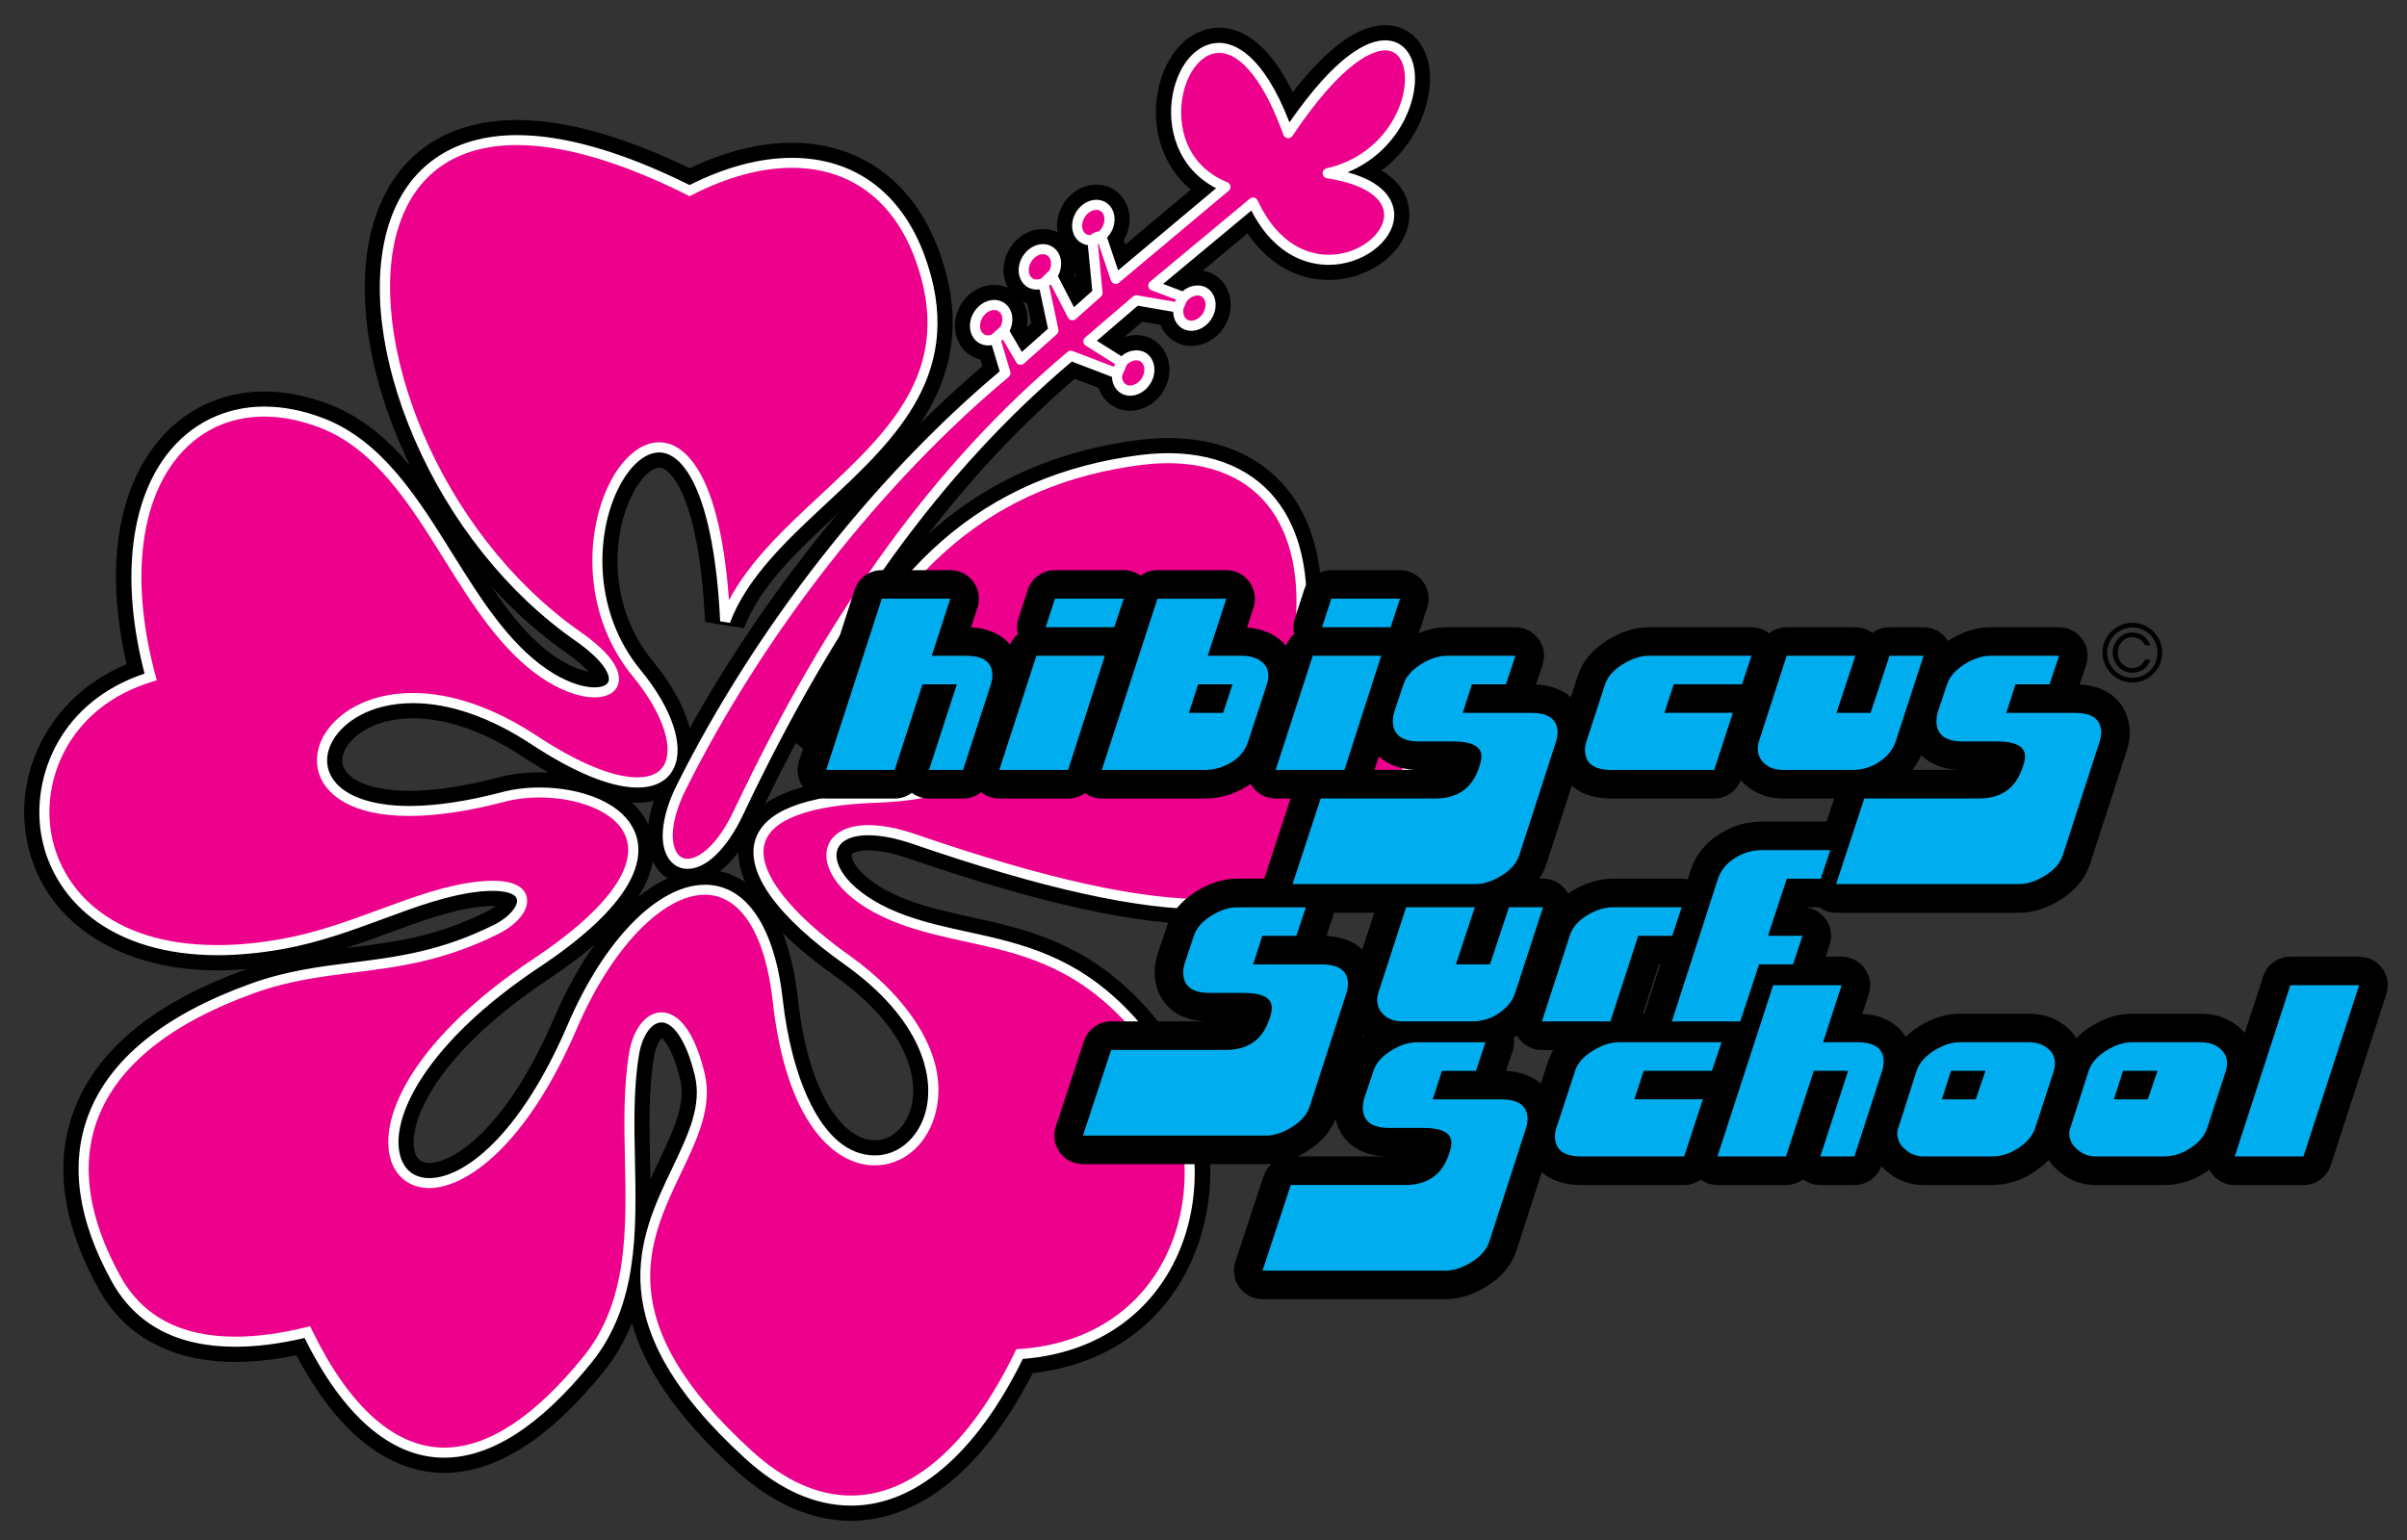 <?xml version="1.0" encoding="utf-8"?>
<!-- Generator: Adobe Illustrator 16.0.0, SVG Export Plug-In . SVG Version: 6.00 Build 0)  -->
<!DOCTYPE svg PUBLIC "-//W3C//DTD SVG 1.1//EN" "http://www.w3.org/Graphics/SVG/1.1/DTD/svg11.dtd">
<svg version="1.1" id="Layer_1" xmlns="http://www.w3.org/2000/svg" xmlns:xlink="http://www.w3.org/1999/xlink" x="0px" y="0px"
	 width="125px" height="80px" viewBox="0 0 125 80" enable-background="new 0 0 125 80" xml:space="preserve">
<rect x="0" y="0" width="125" height="80" fill="#333333" stroke="none"/>
<g>
	<g>
		<path d="M44.203,79c-2.065,0-4.086-0.887-6.009-2.633c-3.18-2.89-4.749-5.412-5.377-7.633c-0.356,0.888-0.84,1.742-1.491,2.548
			c-2.804,3.469-5.584,5.228-8.262,5.228c-2.06,0-5.021-1.084-7.669-6.107c-1.129,0.229-2.193,0.346-3.173,0.346
			c-3.273,0-5.73-1.312-7.104-3.795c-1.882-3.398-2.311-6.52-1.275-9.277c1.181-3.143,4.174-5.603,8.899-7.308
			c0.024-0.01,0.051-0.019,0.077-0.028c-0.521,0.045-1.03,0.066-1.524,0.066c-5.405,0-9.312-2.774-9.953-7.071
			c-0.282-1.887,0.139-3.833,1.185-5.477c0.951-1.496,2.34-2.642,4.052-3.355c-1.083-4.698-0.574-8.707,1.459-11.362
			c1.385-1.809,3.404-2.803,5.688-2.803c1.089,0,2.223,0.223,3.368,0.665c1.702,0.656,3.041,1.806,4.197,3.181
			c-0.175-0.362-0.343-0.729-0.503-1.099c-1.842-4.272-2.333-8.519-1.348-11.65c1.056-3.354,3.687-5.201,7.409-5.201
			c2.518,0,5.533,0.843,8.966,2.504c1.851-0.877,3.638-1.322,5.321-1.322c3.517,0,6.286,2.017,7.597,5.536
			c2.451,6.57-1.656,10.396-5.279,13.772c-2.051,1.912-3.991,3.719-4.812,5.908l-2.025-0.317c-0.315-6.583-1.823-8.026-2.378-8.026
			c-0.359,0-0.974,0.484-1.476,1.546c-1.03,2.178-1.117,5.761,1.122,8.486c1.835,2.233,2.518,4.442,1.824,5.909
			c-0.258,0.547-0.941,1.467-2.606,1.467c-0.001,0-0.001,0-0.001,0c-0.095,0-0.19-0.004-0.288-0.01
			c0.458,0.421,0.806,0.93,0.988,1.533c0.321,1.061,0.098,2.188-0.664,3.38c1.141-0.922,2.326-1.424,3.477-1.424
			c0.501,0,1.286,0.107,2.085,0.65c-0.353-0.799-0.47-1.61-0.231-2.401c0.57-1.896,2.865-2.887,7.018-3.027
			c4.173-0.141,5.956-1.612,5.944-2.332c-0.006-0.373-0.789-0.928-2.447-0.928c-0.295,0-0.609,0.018-0.933,0.052
			c-1.316,0.139-3.198,1.036-5.3,2.529l-1.579-1.241c3.781-9.463,9.661-14.575,17.974-15.624c3.111-0.393,5.729,0.395,7.417,2.226
			c1.4,1.52,2.111,3.703,2.078,6.354c1.932,0.165,4.199,0.683,5.42,2.44c0.988,1.423,1.07,3.388,0.25,5.837
			c-1.904,5.675-5.574,8.317-11.55,8.317c-3.815,0-8.771-1.095-15.601-3.443c-0.784-0.271-1.494-0.412-2.055-0.412
			c-0.595,0-0.864,0.162-0.875,0.229c-0.054,0.318,0.601,1.529,3.095,2.419c1.007,0.358,2.034,0.584,3.122,0.823
			c2.75,0.602,5.866,1.283,8.84,4.433c3.38,3.582,4.473,8.674,2.779,12.976c-1.404,3.569-4.459,5.833-8.437,6.278
			C51.094,76.283,47.763,79,44.203,79z M34.355,51.805c0.953,0,2.247,0.653,3,3.762c0.487,2.016-0.405,3.882-1.269,5.686
			c-1.699,3.556-3.456,7.231,3.516,13.565c1.524,1.386,3.073,2.089,4.601,2.089c2.841,0,5.612-2.494,7.805-7.021l0.266-0.55
			l0.609-0.039c3.43-0.219,6.066-2.046,7.233-5.009c1.374-3.497,0.43-7.825-2.354-10.773c-2.531-2.68-5.074-3.237-7.766-3.826
			c-1.103-0.243-2.245-0.492-3.375-0.896c-3.433-1.224-4.711-3.264-4.457-4.746c0.08-0.452,0.316-0.922,0.75-1.288
			c-1.574,0.306-2.306,0.808-2.444,1.27c-0.253,0.845,0.929,2.718,4.139,4.999c3.003,2.132,5.804,5.69,4.657,9.286
			c-0.584,1.832-2.088,3.015-3.831,3.015c-3.732,0.001-5.586-4.756-6.078-9.209c-0.34-3.082-1.341-4.851-2.744-4.851
			c-1.517,0-4.019,2.025-5.926,6.468c-2.321,5.409-5.536,8.771-8.388,8.771c-1.318,0-2.374-0.779-2.752-2.034
			c-0.717-2.367,0.878-6.752,7.732-11.312c4.735-3.153,4.655-4.881,4.518-5.334c-0.277-0.918-1.898-1.609-3.771-1.609
			c-0.564,0-1.115,0.065-1.593,0.191c-1.938,0.509-3.677,0.768-5.167,0.768c-3.421,0-4.713-1.354-5.179-2.16
			c-0.568-0.98-0.542-2.152,0.069-3.213c0.92-1.593,2.949-2.583,5.296-2.583c2.151,0,4.519,0.811,6.847,2.343
			c2.694,1.775,4.164,2.041,4.8,2.041H33.1c0.389,0,0.63-0.09,0.714-0.269c0.196-0.414,0.024-1.566-1.143-3.162
			c-0.34,0.536-0.982,0.843-1.798,0.843c-0.974,0-2.121-0.418-3.231-1.18c-2.229-1.53-3.766-3.994-5.252-6.377
			c-1.762-2.824-3.428-5.493-6.05-6.503c-0.904-0.348-1.784-0.524-2.615-0.524c-1.64,0-3.032,0.685-4.025,1.983
			c-1.736,2.268-2.052,6.088-0.867,10.48l0.264,0.978l-0.968,0.297C4.354,37.32,3.038,40.53,3.41,43.026
			c0.382,2.556,2.654,5.287,7.884,5.287c1.005,0,2.091-0.104,3.224-0.311c1.741-0.319,3.369-0.918,4.944-1.499
			c1.819-0.671,3.538-1.305,5.335-1.491c0.28-0.029,0.545-0.043,0.789-0.043c1.901,0,2.4,0.905,2.528,1.445
			c0.239,1.009-0.492,2.104-1.861,2.791c-2.968,1.49-5.422,1.797-7.797,2.096c-1.688,0.212-3.282,0.412-5.005,1.034
			c-4.12,1.488-6.694,3.533-7.649,6.076c-0.81,2.157-0.424,4.689,1.146,7.526c1.011,1.83,2.736,2.716,5.273,2.716
			c1.045,0,2.22-0.156,3.49-0.468l0.822-0.201l0.369,0.761c1.251,2.586,3.336,5.671,6.161,5.671c2.015,0,4.247-1.496,6.635-4.45
			c2.118-2.618,2.045-6.045,1.969-9.672c-0.041-1.913-0.082-3.892,0.23-5.738C32.175,52.91,33.163,51.805,34.355,51.805z
			 M34.367,53.925c-0.103,0.103-0.307,0.396-0.406,0.979c-0.279,1.654-0.242,3.449-0.202,5.349c0.008,0.327,0.014,0.659,0.02,0.989
			c0.14-0.306,0.282-0.603,0.42-0.892c0.77-1.61,1.435-3,1.123-4.291C34.976,54.637,34.554,54.071,34.367,53.925z M30.871,49.083
			c-0.694,0.593-1.505,1.2-2.433,1.816c-3.393,2.26-5.085,4.275-5.909,5.568c-1.263,1.984-1.07,3.102-0.98,3.398
			c0.114,0.379,0.346,0.548,0.75,0.548c1.122,0,3.917-1.57,6.465-7.504C29.388,51.456,30.101,50.168,30.871,49.083z M40.646,48.463
			c0.354,0.886,0.633,2.008,0.791,3.425c0.56,5.076,2.411,7.347,3.998,7.347c0.814,0,1.536-0.61,1.836-1.558
			c0.528-1.654-0.213-4.345-3.874-6.945C42.464,50.069,41.489,49.297,40.646,48.463z M25.586,47.062
			c-0.172,0-0.365,0.012-0.573,0.033c-1.536,0.158-3.134,0.748-4.827,1.372c-0.722,0.267-1.454,0.537-2.209,0.785
			c0.073-0.008,0.145-0.018,0.218-0.026c2.301-0.29,4.474-0.562,7.119-1.89c0.176-0.089,0.32-0.183,0.434-0.271
			C25.698,47.063,25.645,47.062,25.586,47.062z M47.096,42.376c0.24,0.064,0.488,0.143,0.743,0.229
			c6.603,2.273,11.343,3.331,14.919,3.331c5.015,0,7.966-2.126,9.567-6.891c0.598-1.787,0.604-3.126,0.012-3.978
			c-0.686-0.991-2.266-1.514-4.83-1.602l-1.096-0.038l0.088-1.094c0.211-2.54-0.301-4.557-1.479-5.836
			c-1.215-1.32-3.2-1.873-5.615-1.568c-6.666,0.843-11.47,4.452-14.925,11.283c1.104-0.557,2.268-0.991,3.349-1.103
			c0.396-0.042,0.783-0.064,1.151-0.064c3.1,0,4.515,1.5,4.539,2.985C53.551,39.848,51.538,41.862,47.096,42.376z M21.452,37.312
			c-1.916,0-3.074,0.828-3.483,1.537c-0.163,0.283-0.309,0.707-0.069,1.121c0.402,0.695,1.66,1.112,3.366,1.112
			c1.312,0,2.871-0.235,4.635-0.7c0.792-0.207,1.668-0.293,2.584-0.249c-0.431-0.245-0.876-0.52-1.336-0.822
			C25.162,38.003,23.192,37.312,21.452,37.312z M25.513,30.458c0.991,1.473,2.032,2.771,3.314,3.652
			c0.686,0.471,1.298,0.704,1.732,0.782c-0.211-0.24-0.563-0.567-1.125-0.96C28.029,32.95,26.712,31.779,25.513,30.458z
			 M26.846,8.327c-2.811,0-4.632,1.256-5.412,3.736c-1.651,5.245,1.817,14.814,8.923,19.958c-0.729-2.555-0.393-5.171,0.51-7.081
			c0.824-1.745,2.052-2.744,3.368-2.744c1.547,0,3.408,1.256,4.174,6.725c1.051-1.34,2.346-2.545,3.615-3.729
			c3.599-3.354,6.708-6.25,4.745-11.51c-1.019-2.73-2.968-4.174-5.636-4.174c-1.492,0-3.122,0.447-4.844,1.327l-0.471,0.241
			l-0.473-0.237C32.008,9.172,29.149,8.327,26.846,8.327z"/>
	</g>
	<g>
		<path d="M35.708,45.919L35.708,45.919c-0.694,0-1.306-0.345-1.68-0.949c-0.651-1.054-0.496-2.713,0.424-4.555
			c4.017-8.04,10.031-15.797,16.564-21.391l-0.101-0.342c-0.183-0.042-0.355-0.115-0.512-0.214c-0.443-0.277-0.735-0.75-0.801-1.296
			c-0.058-0.472,0.057-0.963,0.321-1.384c0.384-0.612,1.04-0.992,1.71-0.992c0.249,0,0.492,0.052,0.712,0.153
			c-0.112-0.204-0.186-0.433-0.216-0.675c-0.057-0.473,0.057-0.964,0.322-1.386c0.383-0.611,1.04-0.991,1.709-0.991
			c0.267,0,0.526,0.06,0.761,0.174c-0.086-0.483,0.008-1.019,0.303-1.488c0.385-0.611,1.041-0.991,1.711-0.991
			c0.326,0,0.643,0.09,0.914,0.261c0.836,0.525,1.061,1.688,0.514,2.62l0.078,0.23l3.401-2.852c-1.601-1.325-2.047-3.396-1.706-5.13
			c0.383-1.962,1.658-3.28,3.17-3.28c1.049,0,2.494,0.628,3.83,3.348c1.791-2.312,3.402-3.481,4.799-3.481
			c1.242,0,2.148,0.913,2.307,2.326c0.17,1.514-0.568,3.782-2.498,5.223c0.848,0.514,1.527,1.302,1.436,2.498
			c-0.133,1.728-2.047,3.188-4.18,3.188c-1.664,0-3.154-0.866-4.217-2.416l-2.323,1.93c0.227,0.037,0.445,0.117,0.639,0.24
			c0.854,0.537,1.069,1.739,0.481,2.68c-0.386,0.612-1.042,0.992-1.711,0.992c-0.326,0-0.643-0.09-0.914-0.261
			c-0.316-0.199-0.55-0.49-0.684-0.83l-0.953-0.164l-0.934,0.798c0.509-0.178,1.088-0.127,1.536,0.154
			c0.854,0.538,1.069,1.74,0.479,2.681c-0.385,0.612-1.041,0.991-1.71,0.991c-0.327,0-0.643-0.091-0.913-0.26
			c-0.346-0.217-0.593-0.543-0.721-0.925l-1.242-0.477c-6.49,5.59-11.75,12.914-16.519,22.986
			C38.316,44.733,37.008,45.919,35.708,45.919z M47.27,25.556c-4.299,4.659-8.127,10.154-10.947,15.794
			c-0.671,1.347-0.648,2.197-0.544,2.462c0.243-0.086,0.918-0.548,1.625-2.043C40.431,35.376,43.66,30.055,47.27,25.556z
			 M53.132,15.676c0.112,0.204,0.186,0.433,0.216,0.676c0.025,0.217,0.015,0.437-0.028,0.653l0.241-0.214l-0.221-1.036
			C53.269,15.734,53.198,15.708,53.132,15.676z M55.799,14.302l0.07,0.138l-0.028-0.298C55.829,14.195,55.815,14.249,55.799,14.302z
			 M65.071,9.479c0.076,0,0.154,0.008,0.23,0.025c0.316,0.072,0.584,0.286,0.719,0.58c0.711,1.526,1.768,2.367,2.98,2.367
			c1.16,0,2.055-0.75,2.094-1.256c0.029-0.395-0.754-0.92-2.307-1.161c-0.498-0.076-0.869-0.496-0.887-0.997
			s0.324-0.946,0.814-1.057c2.693-0.612,3.576-2.98,3.449-4.113c-0.012-0.109-0.066-0.466-0.229-0.466c-0.527,0-2,0.864-4.172,4.102
			c-0.221,0.328-0.607,0.505-0.996,0.455c-0.395-0.048-0.725-0.313-0.857-0.685c-1.059-2.951-2.135-3.738-2.604-3.738
			c-0.452,0-0.942,0.697-1.118,1.588c-0.239,1.226,0.1,2.91,1.845,3.62c0.34,0.138,0.58,0.444,0.639,0.807c0,0.003,0,0.005,0,0.008
			C64.8,9.504,64.937,9.479,65.071,9.479z"/>
	</g>
	<g>
		<path fill-rule="evenodd" clip-rule="evenodd" fill="#EC008C" d="M37.66,32.264c2.466-6.576,13.581-9.587,10.09-18.946
			c-1.863-4.996-6.602-6.142-11.938-3.414c-21.326-10.665-18.869,14.025-5.778,23.17c3.686,2.576,1.208,3.962-1.798,1.897
			c-4.594-3.152-6.195-10.94-11.52-12.992c-6.523-2.514-11.607,3.136-8.893,13.188c-8.808,2.692-7.476,16.478,6.883,13.866
			c3.825-0.696,7.003-2.648,10.201-2.979c3.015-0.311,2.565,1.371,0.877,2.218c-4.889,2.455-8.387,1.527-12.687,3.081
			c-8.041,2.905-10.91,8.146-7.063,15.095c1.89,3.417,5.781,3.771,9.927,2.757c3.474,7.18,8.526,8.875,14.551,1.422
			c3.575-4.423,1.549-10.75,2.417-15.895c0.386-2.285,2.401-3.085,3.409,1.082c1.235,5.103-8.602,9.638,2.561,19.78
			c4.856,4.412,10.238,2.622,14.051-5.251c9.255-0.595,11.467-11.306,5.574-17.546c-3.852-4.077-7.805-3.652-11.553-4.988
			c-5.375-1.915-4.889-6.076,0.527-4.213c14.83,5.103,22.721,5.006,25.817-4.217c1.934-5.763-2.014-6.831-5.771-6.958
			c0.512-6.239-3.008-9.193-8.27-8.529c-9.459,1.196-14.223,7.694-17.132,14.976c2.187-1.554,4.235-2.554,5.795-2.717
			c6.515-0.685,6.271,5.001-2.417,5.293c-8.69,0.293-7.148,4.438-1.517,8.437c11.154,7.921-1.884,17.724-3.606,2.125
			c-0.98-8.88-7.182-6.812-10.671,1.318c-6.499,15.144-16.204,6.252-1.868-3.293c10.125-6.741,2.542-9.747-1.69-8.634
			c-15.446,4.062-9.769-10.417,1.556-2.959c7.205,4.744,9.042,1.041,5.35-3.452C26.798,27.35,36.798,14.359,37.66,32.264
			L37.66,32.264z"/>
		<path fill="#FFFFFF" d="M44.204,78.214c-1.864,0-3.709-0.816-5.482-2.429c-7.691-6.987-5.541-11.484-3.814-15.097
			c0.833-1.744,1.555-3.251,1.176-4.815c-0.492-2.035-1.215-2.761-1.728-2.761c-0.523,0-1.003,0.683-1.168,1.661
			c-0.292,1.727-0.252,3.642-0.213,5.494c0.078,3.702,0.159,7.53-2.259,10.521c-2.648,3.275-5.223,4.936-7.652,4.936
			c-2.73,0-5.233-2.147-7.246-6.219c-1.294,0.304-2.503,0.456-3.596,0.456c-3.013,0-5.172-1.14-6.417-3.39
			c-1.764-3.188-2.177-6.089-1.226-8.62c1.095-2.919,3.932-5.222,8.43-6.848c1.86-0.671,3.602-0.89,5.285-1.101
			c2.265-0.284,4.607-0.578,7.374-1.966c0.833-0.419,1.251-1.001,1.176-1.32c-0.083-0.353-0.821-0.515-1.91-0.404
			c-1.635,0.169-3.277,0.775-5.018,1.417c-1.627,0.601-3.31,1.221-5.162,1.56c-1.21,0.22-2.374,0.331-3.458,0.331
			c-2.633,0-4.887-0.667-6.52-1.929c-1.45-1.12-2.393-2.707-2.658-4.474c-0.444-2.977,1.061-6.783,5.39-8.226
			c-1.215-4.689-0.798-8.825,1.154-11.374c1.232-1.61,3.031-2.497,5.064-2.497c0.992,0,2.03,0.207,3.085,0.612
			c3.031,1.168,4.892,4.149,6.689,7.033c1.416,2.268,2.88,4.614,4.885,5.99c0.881,0.604,1.788,0.952,2.49,0.952
			c0.395,0,0.667-0.118,0.729-0.315c0.107-0.342-0.278-1.097-1.719-2.104c-3.547-2.478-6.522-6.212-8.376-10.514
			c-1.77-4.103-2.25-8.15-1.321-11.104c0.944-2.999,3.309-4.651,6.66-4.651c2.48,0,5.496,0.873,8.965,2.593
			C37.678,8.675,39.467,8.2,41.133,8.2c3.216,0,5.653,1.785,6.863,5.026c2.266,6.079-1.468,9.559-5.079,12.924
			c-2.029,1.889-4.126,3.843-5.012,6.206l-0.506-0.08c-0.312-6.467-1.837-8.772-3.163-8.772c-0.778,0-1.595,0.745-2.187,1.995
			c-1.13,2.394-1.229,6.331,1.226,9.319c1.614,1.963,2.274,3.908,1.723,5.076c-0.219,0.465-0.727,1.018-1.897,1.018
			c-0.001,0-0.001,0-0.001,0c-1.371,0-3.279-0.781-5.52-2.257c-2.113-1.393-4.232-2.128-6.127-2.128
			c-2.248,0-3.625,0.998-4.163,1.931c-0.377,0.652-0.401,1.33-0.069,1.905c0.552,0.957,2.027,1.506,4.046,1.506
			c1.38,0,3.005-0.246,4.834-0.727c0.585-0.153,1.25-0.234,1.926-0.234c2.118,0,4.492,0.785,5.023,2.541
			c0.395,1.305-0.16,3.546-5.046,6.8c-5.824,3.875-7.817,7.82-7.205,9.846c0.216,0.712,0.749,1.105,1.501,1.105
			c1.735-0.001,4.659-2.091,7.186-7.979c1.892-4.41,4.69-7.26,7.128-7.26c2.148,0,3.622,2.192,4.043,6.015
			c0.411,3.712,1.908,8.045,4.778,8.045c1.163,0,2.177-0.825,2.585-2.104c0.611-1.918-0.163-4.979-4.168-7.823
			c-3.491-2.48-5.138-4.767-4.635-6.441c0.455-1.514,2.572-2.345,6.293-2.47c4.385-0.147,6.725-1.723,6.702-3.13
			c-0.014-0.846-1.02-1.697-3.231-1.697c-0.323,0-0.664,0.018-1.016,0.055c-1.468,0.154-3.429,1.077-5.672,2.67l-0.394-0.311
			c3.715-9.302,9.226-14.111,17.344-15.137c2.851-0.359,5.229,0.339,6.739,1.979c1.387,1.507,2.021,3.77,1.844,6.559
			c2.883,0.134,4.664,0.821,5.586,2.153c0.84,1.208,0.891,2.938,0.152,5.139c-1.781,5.31-5.217,7.783-10.806,7.783
			c-3.724,0-8.6-1.081-15.345-3.401c-0.877-0.301-1.655-0.455-2.311-0.455c-0.951,0-1.551,0.322-1.648,0.882
			c-0.158,0.916,1.051,2.381,3.604,3.291c1.054,0.376,2.104,0.606,3.218,0.849c2.768,0.608,5.63,1.233,8.438,4.206
			c3.124,3.311,4.176,8.192,2.62,12.15c-1.343,3.411-4.332,5.526-8.217,5.825C50.704,75.509,47.542,78.214,44.204,78.214z
			 M34.355,52.589c0.549,0,1.571,0.411,2.236,3.162c0.421,1.742-0.373,3.403-1.213,5.163c-1.738,3.636-3.708,7.759,3.695,14.483
			c1.674,1.522,3.4,2.293,5.13,2.293c3.158,0,6.18-2.65,8.51-7.464l0.066-0.139l0.153-0.009c3.747-0.241,6.632-2.246,7.913-5.505
			c1.484-3.773,0.476-8.436-2.513-11.599c-2.697-2.855-5.479-3.466-8.168-4.055c-1.082-0.236-2.197-0.48-3.283-0.867
			c-2.986-1.063-4.138-2.754-3.944-3.873c0.142-0.824,0.951-1.316,2.163-1.316c0.714,0,1.548,0.162,2.481,0.484
			c6.688,2.301,11.509,3.373,15.174,3.373c5.405,0,8.585-2.291,10.31-7.428c0.684-2.035,0.654-3.608-0.084-4.675
			c-0.84-1.208-2.621-1.842-5.449-1.937l-0.273-0.01l0.023-0.274c0.227-2.763-0.357-4.988-1.688-6.433
			c-1.391-1.512-3.613-2.15-6.289-1.814c-7.67,0.97-12.959,5.425-16.59,14.001c2.018-1.339,3.8-2.118,5.192-2.263
			c0.369-0.04,0.73-0.061,1.07-0.061c1.851,0,3.728,0.686,3.755,2.214c0.027,1.698-2.438,3.501-7.208,3.661
			c-3.423,0.115-5.432,0.841-5.81,2.098c-0.421,1.4,1.237,3.592,4.436,5.864c2.777,1.971,5.381,5.215,4.362,8.408
			c-0.478,1.501-1.688,2.469-3.083,2.469c-2.106,0-4.604-2.235-5.297-8.511c-0.39-3.526-1.674-5.549-3.524-5.549
			c-2.193,0-4.865,2.79-6.647,6.942c-2.627,6.122-5.772,8.295-7.667,8.296c-0.974,0-1.722-0.552-2.002-1.477
			c-0.688-2.277,1.338-6.388,7.416-10.433c3.604-2.4,5.321-4.606,4.835-6.214c-0.45-1.49-2.66-2.168-4.522-2.168
			c-0.631,0-1.251,0.075-1.792,0.217c-1.872,0.492-3.543,0.744-4.968,0.744c-3.027,0-4.118-1.108-4.499-1.768
			c-0.424-0.732-0.398-1.619,0.069-2.43c0.611-1.059,2.145-2.19,4.616-2.19c1.997,0,4.215,0.766,6.415,2.214
			c2.723,1.793,4.348,2.169,5.232,2.169H33.1c0.72,0,1.199-0.241,1.424-0.716c0.457-0.969-0.191-2.742-1.653-4.521
			c-2.6-3.164-2.494-7.337-1.294-9.875c0.679-1.437,1.674-2.295,2.659-2.295c0.932,0,3.083,0.825,3.622,8.208
			c1.067-2.035,2.912-3.753,4.703-5.422c3.646-3.397,7.089-6.606,4.944-12.358c-1.126-3.021-3.389-4.685-6.371-4.685
			c-1.617,0-3.368,0.475-5.201,1.413l-0.118,0.061l-0.119-0.06c-3.445-1.723-6.422-2.596-8.849-2.596
			c-3.148,0-5.278,1.482-6.16,4.286c-1.753,5.571,1.936,15.75,9.498,21.033c1.462,1.021,2.143,1.977,1.918,2.69
			c-0.136,0.433-0.584,0.682-1.228,0.682c-0.805,0-1.82-0.381-2.787-1.043c-2.095-1.438-3.588-3.831-5.032-6.145
			c-1.753-2.809-3.566-5.715-6.434-6.82c-0.995-0.383-1.97-0.578-2.897-0.578c-1.894,0-3.5,0.792-4.649,2.292
			c-1.885,2.462-2.251,6.531-1,11.161l0.066,0.245l-0.242,0.075c-4.218,1.289-5.686,4.907-5.264,7.725
			c0.43,2.88,2.931,5.956,8.659,5.956c1.053,0,2.185-0.109,3.365-0.323c1.807-0.329,3.468-0.942,5.075-1.534
			c1.772-0.653,3.445-1.271,5.145-1.447c0.252-0.025,0.491-0.038,0.708-0.038c1.293,0,1.673,0.457,1.765,0.842
			c0.149,0.631-0.434,1.397-1.451,1.907c-2.846,1.431-5.233,1.729-7.542,2.02c-1.732,0.218-3.369,0.422-5.173,1.074
			c-4.348,1.57-7.078,3.771-8.118,6.538c-0.894,2.383-0.493,5.137,1.195,8.184c1.146,2.07,3.151,3.12,5.959,3.12
			c1.109,0,2.346-0.166,3.677-0.491l0.206-0.051l0.092,0.191c1.935,3.998,4.31,6.113,6.868,6.113c2.264,0,4.702-1.596,7.245-4.742
			c2.298-2.843,2.22-6.574,2.144-10.182c-0.04-1.876-0.081-3.816,0.219-5.591C32.883,53.431,33.56,52.589,34.355,52.589z"/>
	</g>
	<g>
		<path fill-rule="evenodd" clip-rule="evenodd" fill="#EC008C" d="M35.388,40.882c-2.077,4.156,0.851,5.795,2.963,1.334
			c4.291-9.064,9.544-17.248,17.259-23.736l2.425,0.928l0.243-0.57l-1.758-1.104l2.49-2.133l2.191,0.377l0.235-0.558l-1.548-0.585
			l5.182-4.31c3.236,6.96,11.631-0.326,3.875-1.524c6.721-1.524,5.129-12.777-2.051-2.082C63.168-3.47,57.846,7.354,63.64,9.711
			l-5.7,4.778l-0.744-2.21c-0.022-0.066-0.449,0.08-0.462,0.232l0.263,2.706l-1.303,1.16l-1.077-2.084l-0.426,0.431l0.521,2.443
			l-1.709,1.523l-0.883-1.513l-0.443,0.398l0.54,1.805C46.085,24.498,39.763,32.129,35.388,40.882L35.388,40.882z M61.363,15.584
			c0.284-0.451,0.815-0.632,1.18-0.401c0.367,0.229,0.434,0.785,0.15,1.238c-0.285,0.451-0.815,0.632-1.181,0.401
			C61.146,16.592,61.081,16.037,61.363,15.584L61.363,15.584z M50.809,16.345c0.285-0.453,0.814-0.632,1.182-0.402
			c0.365,0.229,0.432,0.786,0.149,1.238c-0.283,0.452-0.814,0.632-1.18,0.402C50.592,17.352,50.525,16.796,50.809,16.345
			L50.809,16.345z M56.112,11.141c0.283-0.452,0.814-0.633,1.182-0.402c0.365,0.23,0.434,0.786,0.147,1.237
			c-0.282,0.452-0.813,0.633-1.179,0.402C55.895,12.149,55.829,11.593,56.112,11.141L56.112,11.141z M53.338,13.445
			c0.283-0.453,0.814-0.632,1.182-0.402c0.364,0.231,0.432,0.787,0.148,1.238c-0.285,0.451-0.815,0.632-1.181,0.402
			C53.122,14.453,53.053,13.897,53.338,13.445L53.338,13.445z M58.184,18.955c0.283-0.451,0.814-0.632,1.182-0.402
			s0.432,0.787,0.148,1.239c-0.283,0.451-0.812,0.632-1.181,0.402C57.968,19.963,57.9,19.407,58.184,18.955L58.184,18.955z"/>
		<path fill="#FFFFFF" d="M35.708,45.136L35.708,45.136c-0.422,0-0.781-0.207-1.012-0.58c-0.498-0.804-0.326-2.221,0.458-3.79
			c4.052-8.107,10.156-15.925,16.762-21.475l-0.409-1.365c-0.246,0.046-0.49,0.002-0.688-0.122c-0.242-0.152-0.401-0.417-0.44-0.726
			c-0.035-0.294,0.039-0.604,0.208-0.873c0.243-0.386,0.643-0.624,1.046-0.624c0.179,0,0.349,0.048,0.496,0.14
			c0.242,0.151,0.403,0.417,0.439,0.726c0.03,0.249-0.018,0.511-0.137,0.749l0.637,1.087l1.356-1.208l-0.435-2.039
			c-0.229,0.032-0.455-0.013-0.639-0.129c-0.243-0.152-0.403-0.417-0.441-0.727c-0.034-0.294,0.039-0.604,0.208-0.873
			c0.243-0.385,0.643-0.625,1.046-0.625c0.179,0,0.351,0.049,0.496,0.141c0.242,0.152,0.401,0.417,0.438,0.727
			c0.032,0.265-0.024,0.543-0.16,0.792l0.835,1.616l0.953-0.847l-0.232-2.377c-0.132-0.018-0.257-0.062-0.369-0.132
			c-0.489-0.308-0.593-1.024-0.231-1.6c0.242-0.384,0.643-0.624,1.045-0.624c0.179,0,0.35,0.049,0.496,0.141
			c0.487,0.307,0.593,1.024,0.232,1.599c-0.051,0.081-0.109,0.155-0.173,0.223l0.574,1.704l5.088-4.266
			c-2.009-1.031-2.588-3.164-2.248-4.905c0.311-1.583,1.275-2.646,2.401-2.646c0.781,0,2.268,0.551,3.656,4.128
			c2.436-3.509,4.043-4.261,4.973-4.261c0.83,0,1.416,0.624,1.527,1.628c0.186,1.651-0.939,4.182-3.482,5.227
			c2.275,0.613,2.459,1.814,2.418,2.346c-0.102,1.313-1.689,2.464-3.398,2.464c-0.975,0-2.76-0.375-4.018-2.821l-4.581,3.811
			l1.007,0.382c0.37-0.323,0.903-0.403,1.272-0.169c0.49,0.307,0.593,1.024,0.232,1.599c-0.242,0.386-0.643,0.625-1.044,0.625
			c-0.178,0-0.351-0.048-0.496-0.14c-0.279-0.176-0.441-0.492-0.448-0.849l-1.839-0.316l-2.126,1.822l1.271,0.799
			c0.373-0.324,0.902-0.401,1.273-0.169c0.488,0.308,0.592,1.024,0.232,1.599c-0.242,0.385-0.644,0.625-1.046,0.625
			c-0.179,0-0.349-0.049-0.495-0.141c-0.277-0.173-0.438-0.483-0.449-0.836l-2.087-0.8c-6.74,5.703-12.169,13.19-17.073,23.55
			C37.754,44.087,36.677,45.136,35.708,45.136z M51.992,17.716l0.475,1.59c0.028,0.1-0.003,0.208-0.083,0.275
			C45.779,25.094,39.67,32.9,35.623,40.998c-0.828,1.656-0.792,2.782-0.482,3.284c0.136,0.219,0.326,0.33,0.567,0.33l0,0
			c0.562,0,1.53-0.657,2.406-2.508c4.966-10.49,10.473-18.061,17.328-23.825c0.072-0.061,0.173-0.078,0.262-0.044l2.139,0.819
			c0.019-0.048,0.04-0.095,0.064-0.141l-1.525-0.958c-0.07-0.044-0.115-0.12-0.121-0.203c-0.007-0.083,0.026-0.163,0.09-0.218
			l2.489-2.133c0.061-0.051,0.138-0.072,0.216-0.06l1.967,0.339c0.016-0.039,0.033-0.079,0.053-0.118l-1.278-0.483
			c-0.087-0.034-0.15-0.11-0.165-0.202c-0.016-0.092,0.021-0.185,0.091-0.244l5.181-4.31c0.064-0.052,0.146-0.072,0.227-0.055
			c0.08,0.018,0.146,0.072,0.18,0.146c1.143,2.455,2.803,2.82,3.691,2.82c1.559,0,2.803-1.045,2.875-1.98
			c0.074-0.951-1.035-1.697-2.969-1.996c-0.125-0.02-0.217-0.124-0.221-0.25c-0.006-0.125,0.082-0.237,0.203-0.264
			c2.934-0.666,4.24-3.311,4.055-4.965c-0.041-0.35-0.217-1.164-1.008-1.164c-0.553,0-2.129,0.433-4.822,4.448
			c-0.057,0.082-0.15,0.125-0.25,0.114c-0.098-0.012-0.182-0.078-0.215-0.171c-0.971-2.706-2.188-4.258-3.342-4.258
			c-0.854,0-1.631,0.914-1.887,2.222c-0.298,1.519,0.133,3.607,2.317,4.497c0.084,0.034,0.146,0.111,0.16,0.202
			s-0.02,0.183-0.09,0.241l-5.699,4.778c-0.065,0.055-0.157,0.075-0.24,0.051s-0.148-0.086-0.177-0.167l-0.646-1.921
			c-0.013,0.004-0.023,0.009-0.033,0.013l0.244,2.526c0.009,0.083-0.023,0.166-0.086,0.221l-1.303,1.161
			c-0.061,0.053-0.143,0.076-0.221,0.061c-0.081-0.015-0.148-0.065-0.186-0.137l-0.889-1.72c-0.029,0.023-0.06,0.045-0.09,0.065
			l0.484,2.271c0.02,0.092-0.014,0.187-0.083,0.25l-1.707,1.522c-0.06,0.052-0.137,0.076-0.216,0.063
			c-0.077-0.013-0.145-0.059-0.185-0.126l-0.691-1.181C52.056,17.667,52.023,17.692,51.992,17.716z M58.27,19.522
			c-0.006,0.197,0.069,0.365,0.203,0.449c0.235,0.148,0.621-0.005,0.82-0.32c0.203-0.325,0.174-0.726-0.068-0.877
			c-0.198-0.124-0.504-0.042-0.711,0.181l-0.238,0.556C58.274,19.515,58.271,19.519,58.27,19.522z M51.633,16.104
			c-0.221,0-0.458,0.149-0.603,0.379c-0.104,0.166-0.151,0.359-0.13,0.532c0.017,0.154,0.088,0.277,0.198,0.346
			c0.107,0.068,0.249,0.077,0.393,0.029c0.003-0.003,0.006-0.006,0.01-0.01l0.442-0.398c0.005-0.003,0.009-0.008,0.014-0.012
			c0.078-0.154,0.11-0.315,0.093-0.461c-0.019-0.154-0.089-0.277-0.199-0.346C51.787,16.124,51.715,16.104,51.633,16.104z
			 M61.462,16.032c-0.046,0.246,0.026,0.468,0.188,0.57c0.238,0.149,0.623-0.005,0.82-0.319c0.205-0.325,0.174-0.727-0.066-0.878
			c-0.229-0.144-0.596-0.006-0.799,0.288L61.462,16.032z M54.162,13.205c-0.221,0-0.458,0.149-0.603,0.379
			c-0.104,0.166-0.152,0.359-0.131,0.532c0.019,0.155,0.089,0.277,0.199,0.346c0.121,0.076,0.284,0.079,0.445,0.011l0.36-0.363
			c0.016-0.018,0.037-0.033,0.06-0.045c0.073-0.146,0.104-0.307,0.086-0.453c-0.019-0.155-0.09-0.278-0.198-0.346
			C54.317,13.225,54.243,13.205,54.162,13.205z M56.936,10.901c-0.223,0-0.457,0.149-0.603,0.379
			c-0.204,0.325-0.174,0.726,0.068,0.878c0.063,0.041,0.146,0.057,0.22,0.06c0.133-0.119,0.329-0.189,0.462-0.209
			c0.052-0.049,0.098-0.107,0.138-0.17c0.203-0.325,0.172-0.726-0.068-0.877C57.09,10.92,57.018,10.901,56.936,10.901z"/>
	</g>
	<g>
		<path d="M75.069,67.49h-9.504c-0.477,0-0.924-0.229-1.203-0.614c-0.277-0.386-0.355-0.882-0.207-1.335l1.465-4.446
			c0.08-0.248,0.223-0.462,0.406-0.632c-0.096,0.01-0.189,0.013-0.283,0.013h-9.504c-0.476,0-0.923-0.229-1.203-0.612
			c-0.279-0.388-0.355-0.884-0.207-1.335l1.465-4.45c0.199-0.607,0.769-1.019,1.409-1.019h4.932
			c-1.968-0.079-2.671-1.405-2.671-2.546c0-0.271,0.037-0.543,0.109-0.809c0.008-0.027,0.014-0.054,0.023-0.079l0.494-1.482
			c0.231-0.717,0.738-1.333,1.507-1.821c0.705-0.448,1.437-0.679,2.163-0.679h1.406c0.012-0.06,0.027-0.12,0.047-0.179l1.311-3.983
			h-0.777c-0.475,0-0.922-0.227-1.203-0.611c-0.035-0.049-0.064-0.1-0.094-0.151c-0.082,0.06-0.166,0.112-0.254,0.165
			c-0.668,0.396-1.387,0.598-2.138,0.598h-5.341c-0.317,0-0.623-0.103-0.873-0.284c-0.25,0.181-0.553,0.284-0.875,0.284h-3.574
			c-0.347,0-0.679-0.121-0.941-0.336c-0.259,0.213-0.589,0.336-0.941,0.336h-1.768c-0.326,0-0.638-0.107-0.892-0.297
			c-0.251,0.189-0.562,0.297-0.892,0.297h-3.557c-0.476,0-0.922-0.227-1.202-0.611c-0.279-0.384-0.357-0.879-0.211-1.33l2.89-8.897
			c0.199-0.613,0.769-1.027,1.412-1.027h3.557c0.476,0,0.922,0.228,1.202,0.612c0.279,0.384,0.358,0.88,0.21,1.332l-0.334,1.029
			c0.968,0.054,1.621,0.41,2.03,0.893c0.091-0.215,0.23-0.401,0.403-0.546c-0.064-0.264-0.056-0.544,0.031-0.81l0.481-1.482
			c0.198-0.613,0.769-1.027,1.413-1.027h3.573c0.317,0,0.624,0.102,0.874,0.285c0.248-0.181,0.553-0.285,0.875-0.285h3.577
			c0.473,0,0.92,0.228,1.199,0.612c0.279,0.384,0.359,0.88,0.213,1.332l-0.336,1.032c0.604,0.043,1.135,0.225,1.582,0.543
			c0.166,0.118,0.314,0.254,0.443,0.402c0.092-0.238,0.24-0.444,0.426-0.603c-0.062-0.263-0.055-0.543,0.031-0.809l0.48-1.482
			c0.199-0.613,0.77-1.027,1.412-1.027h3.574c0.479,0,0.924,0.23,1.205,0.618c0.279,0.386,0.354,0.884,0.201,1.336l-0.438,1.322
			c0.484-0.207,0.975-0.311,1.469-0.311H78.7c0.479,0,0.926,0.23,1.205,0.617c0.279,0.387,0.355,0.885,0.203,1.337l-0.338,1.019
			c0.807,0.043,1.393,0.297,1.805,0.659l0.369-1.126c0.234-0.73,0.756-1.351,1.543-1.837c0.717-0.443,1.434-0.669,2.131-0.669h5.34
			c0.336,0,0.656,0.113,0.914,0.314c0.256-0.199,0.572-0.314,0.912-0.314h3.566c0.324,0,0.635,0.106,0.889,0.295
			c0.25-0.188,0.559-0.295,0.887-0.295h1.768c0.475,0,0.922,0.228,1.201,0.612c0.023,0.032,0.045,0.065,0.066,0.099
			c0.016-0.011,0.033-0.022,0.049-0.033c0.711-0.449,1.438-0.678,2.166-0.678h3.555c0.477,0,0.926,0.23,1.203,0.617
			c0.279,0.388,0.355,0.885,0.205,1.338l-0.34,1.018c1.916,0.104,2.602,1.394,2.602,2.505c0,0.287-0.047,0.588-0.143,0.893
			l-1.926,5.951c-0.262,0.763-0.781,1.378-1.557,1.853c-0.711,0.437-1.424,0.656-2.117,0.656h-9.506c-0.314,0-0.617-0.1-0.869-0.28
			h-0.617l-0.006,0.017c0.379,0.066,0.723,0.278,0.951,0.594c0.279,0.388,0.355,0.885,0.205,1.337l-0.203,0.615h0.826
			c0.473,0,0.92,0.227,1.199,0.612c0.281,0.383,0.359,0.879,0.211,1.33l-0.332,1.031c1.158,0.064,1.865,0.562,2.242,1.189
			c0.199-0.191,0.428-0.37,0.684-0.532c0.703-0.441,1.426-0.666,2.152-0.666h3.553c0.732,0,1.367,0.208,1.893,0.619
			c0.238,0.186,0.436,0.403,0.59,0.644c0.213-0.218,0.463-0.417,0.748-0.598c0.701-0.44,1.424-0.665,2.15-0.665h3.555
			c0.73,0,1.367,0.208,1.895,0.619c0.148,0.116,0.279,0.244,0.395,0.383l0.957-2.94c0.197-0.612,0.768-1.026,1.41-1.026h3.574
			c0.475,0,0.922,0.227,1.201,0.612c0.281,0.383,0.357,0.879,0.213,1.33l-2.891,8.896c-0.199,0.611-0.77,1.025-1.414,1.025h-3.57
			c-0.477,0-0.924-0.228-1.203-0.61c-0.041-0.06-0.08-0.121-0.111-0.185c-0.047,0.034-0.092,0.065-0.141,0.097
			c-0.689,0.464-1.443,0.698-2.234,0.698h-3.555c-0.697,0-1.355-0.249-1.9-0.72c-0.221-0.191-0.391-0.389-0.521-0.587
			c-0.207,0.221-0.447,0.424-0.725,0.608c-0.689,0.464-1.441,0.698-2.232,0.698h-3.555c-0.699,0-1.355-0.249-1.902-0.72
			c-0.102-0.089-0.193-0.178-0.273-0.267c-0.209,0.59-0.77,0.986-1.398,0.986h-1.768c-0.326,0-0.639-0.106-0.893-0.297
			c-0.25,0.188-0.561,0.297-0.893,0.297H89.19c-0.312,0-0.615-0.1-0.863-0.277c-0.246,0.176-0.547,0.277-0.865,0.277H82.12
			c-0.934,0-1.6-0.267-2.051-0.666l-1.324,4.088c-0.262,0.763-0.783,1.379-1.559,1.854C76.478,67.27,75.765,67.49,75.069,67.49z
			 M67.616,64.521h7.453c0.062,0,0.246-0.021,0.566-0.218c0.203-0.126,0.279-0.223,0.295-0.261l1.762-5.448H76.71
			c0.133,0.345,0.148,0.649,0.148,0.777c0,0.37-0.088,0.776-0.273,1.245c-0.578,1.557-1.869,2.427-3.623,2.427h-4.857L67.616,64.521
			z M67.396,60.073h4.564c-1.625-0.063-2.387-0.982-2.604-1.942c-0.277,0.687-0.779,1.248-1.498,1.688
			C67.704,59.915,67.552,59.999,67.396,60.073z M118.095,58.59h0.451l1.926-5.925h-0.453L118.095,58.59z M111.64,58.59h0.725
			c0.123,0,0.318-0.021,0.578-0.193c0.188-0.128,0.26-0.224,0.271-0.261l0.818-2.508h-0.504c0,0.161-0.027,0.323-0.08,0.479
			l-0.506,1.483C112.749,58.158,112.233,58.55,111.64,58.59z M109.077,58.59h0.6c-0.195-0.013-0.383-0.063-0.553-0.148
			L109.077,58.59z M102.706,58.59h0.725c0.197,0,0.381-0.062,0.578-0.193c0.188-0.128,0.258-0.225,0.27-0.26l0.82-2.509h-0.504
			c0,0.161-0.027,0.324-0.08,0.479l-0.508,1.483C103.813,58.158,103.296,58.55,102.706,58.59z M100.142,58.59h0.6
			c-0.193-0.013-0.381-0.063-0.553-0.148L100.142,58.59z M91.235,58.59h0.436l1.111-3.422c0.088-0.269,0.246-0.499,0.451-0.673
			c-0.064-0.264-0.057-0.544,0.029-0.81l0.334-1.021h-0.438L91.235,58.59z M82.39,58.59h2.385c-0.438-0.029-0.84-0.252-1.1-0.608
			c-0.279-0.386-0.357-0.881-0.209-1.332l0.309-0.946c-0.078,0.033-0.172,0.082-0.285,0.148c-0.23,0.145-0.281,0.239-0.281,0.239
			L82.39,58.59z M58.291,57.506h7.453c0.064,0,0.242-0.021,0.564-0.218c0.205-0.125,0.281-0.223,0.295-0.262l1.762-5.445h-0.982
			c0.133,0.343,0.15,0.648,0.15,0.776c0,0.366-0.088,0.773-0.273,1.243c-0.578,1.557-1.869,2.428-3.625,2.428h-4.857L58.291,57.506z
			 M72.397,57.107h0.523c0-0.151,0.023-0.305,0.072-0.451l0.307-0.963c-0.105,0.043-0.203,0.099-0.285,0.15
			c-0.23,0.147-0.275,0.24-0.275,0.242L72.397,57.107z M78.212,55.632c0.807,0.044,1.395,0.297,1.807,0.659l0.369-1.126
			c0.068-0.216,0.164-0.424,0.281-0.62h-0.596c-0.475,0-0.92-0.228-1.201-0.611c-0.033-0.048-0.064-0.096-0.094-0.146
			c-0.004,0.002-0.008,0.005-0.012,0.008c-0.053,0.039-0.104,0.076-0.158,0.11c0.039,0.235,0.02,0.477-0.059,0.709L78.212,55.632z
			 M70.784,53.744l-0.039,0.121c0.027-0.026,0.055-0.054,0.084-0.077C70.813,53.773,70.798,53.759,70.784,53.744z M85.323,52.659
			h0.068c0.006-0.019,0.01-0.036,0.018-0.055l0.809-2.507h-0.062L85.323,52.659z M88.862,51.575h0.441l0.643-1.946
			c0.084-0.256,0.234-0.479,0.43-0.649c-0.07-0.271-0.062-0.56,0.029-0.833l0.812-2.465c-0.1,0.028-0.199,0.071-0.301,0.132
			c-0.24,0.142-0.275,0.256-0.291,0.304L88.862,51.575z M82.116,51.575h0.436l0.945-2.906c-0.09,0.031-0.182,0.076-0.285,0.133
			c-0.232,0.146-0.273,0.24-0.273,0.24L82.116,51.575z M73.138,51.575h2.365c-0.438-0.028-0.842-0.252-1.102-0.611
			c-0.277-0.387-0.355-0.883-0.205-1.336l0.336-1.014h-0.432L73.138,51.575z M63.07,50.094h0.524c0-0.152,0.023-0.304,0.072-0.452
			l0.305-0.963c-0.104,0.043-0.201,0.099-0.283,0.151c-0.23,0.146-0.277,0.238-0.277,0.24L63.07,50.094z M68.884,48.617
			c0.844,0.046,1.449,0.321,1.863,0.711l0.623-1.916h-2.098c-0.014,0.062-0.027,0.125-0.049,0.187L68.884,48.617z M79.938,45.644
			h0.191c0.477,0,0.922,0.229,1.201,0.613c0.039,0.053,0.072,0.107,0.104,0.164c0.076-0.054,0.154-0.106,0.238-0.157
			c0.01-0.005,0.02-0.01,0.029-0.017c0.682-0.4,1.383-0.604,2.076-0.604h3.557c0.105,0,0.209,0.013,0.312,0.035l0.156-0.487
			c0.268-0.805,0.816-1.466,1.588-1.924c0.639-0.388,1.346-0.589,2.088-0.589h3.379l0.396-1.197h-2.623
			c-0.986,0-1.619-0.381-1.977-0.699c-0.09-0.08-0.174-0.165-0.248-0.255c-0.219,0.573-0.77,0.954-1.387,0.954h-5.342
			c-0.934,0-1.598-0.267-2.053-0.666l-1.32,4.088C80.212,45.168,80.089,45.415,79.938,45.644z M97.405,44.444h7.453
			c0.062,0,0.242-0.021,0.564-0.219c0.201-0.124,0.279-0.224,0.295-0.263l1.762-5.446h-0.982c0.135,0.344,0.15,0.648,0.15,0.777
			c0,0.371-0.088,0.768-0.273,1.244c-0.578,1.557-1.869,2.426-3.625,2.426h-4.857L97.405,44.444z M69.177,44.444h7.453
			c0.062,0,0.242-0.021,0.564-0.218c0.203-0.125,0.279-0.225,0.293-0.264l1.764-5.446h-0.982c0.133,0.344,0.15,0.648,0.15,0.777
			c0,0.369-0.092,0.776-0.273,1.244c-0.58,1.557-1.869,2.426-3.627,2.426h-4.857L69.177,44.444z M99.313,39.995h2.436
			c-0.916-0.035-1.557-0.341-1.98-0.772C99.653,39.499,99.503,39.757,99.313,39.995z M71.382,39.995h2.137
			c-0.865-0.034-1.486-0.31-1.91-0.705L71.382,39.995z M92.899,38.513h2.367c-0.438-0.03-0.842-0.253-1.1-0.611
			c-0.281-0.387-0.357-0.883-0.207-1.336l0.336-1.015h-0.434L92.899,38.513z M83.948,38.513h2.383
			c-0.436-0.03-0.838-0.252-1.098-0.609c-0.279-0.385-0.357-0.88-0.211-1.333l0.311-0.944c-0.078,0.033-0.172,0.08-0.283,0.15
			c-0.23,0.143-0.283,0.236-0.285,0.237L83.948,38.513z M68.29,38.513h0.449l0.951-2.962h-0.438L68.29,38.513z M59.261,38.513h2.376
			c-0.438-0.03-0.841-0.252-1.098-0.607c-0.281-0.385-0.359-0.881-0.213-1.331l0.482-1.483c0.088-0.276,0.254-0.511,0.467-0.687
			c-0.062-0.26-0.053-0.535,0.033-0.796l0.332-1.023h-0.455L59.261,38.513z M53.938,38.513h0.449l0.952-2.962H54.9L53.938,38.513z
			 M44.947,38.513h0.437l1.111-3.422c0.086-0.269,0.246-0.5,0.45-0.674c-0.063-0.264-0.055-0.543,0.032-0.809l0.331-1.023h-0.436
			L44.947,38.513z M102.183,37.03h0.525c0.002-0.152,0.025-0.304,0.07-0.451l0.311-0.963c-0.105,0.043-0.205,0.099-0.287,0.15
			c-0.23,0.146-0.275,0.24-0.277,0.24L102.183,37.03z M73.956,37.03h0.523c0.002-0.152,0.025-0.304,0.07-0.451l0.309-0.963
			c-0.104,0.043-0.205,0.099-0.285,0.15c-0.229,0.146-0.275,0.239-0.277,0.24L73.956,37.03z"/>
	</g>
	<g>
		<path fill-rule="evenodd" clip-rule="evenodd" fill="#00AEEF" d="M50.013,39.997h-1.768l1.445-4.447h-1.783l-1.445,4.447h-3.557
			l2.889-8.896h3.557l-0.963,2.965h1.781c0.909,0,1.365,0.337,1.365,1.008c0,0.152-0.025,0.31-0.076,0.476L50.013,39.997
			L50.013,39.997z M57.864,32.584h-3.561l0.482-1.483h3.573L57.864,32.584L57.864,32.584z M55.469,39.997h-3.574l1.926-5.931h3.555
			L55.469,39.997L55.469,39.997z M64.821,38.515c-0.152,0.469-0.447,0.834-0.883,1.093c-0.438,0.26-0.896,0.39-1.38,0.39h-5.341
			l2.891-8.896h3.577l-0.964,2.965h1.761c0.406,0,0.74,0.092,0.996,0.276c0.258,0.183,0.389,0.44,0.389,0.77
			c0,0.139-0.023,0.284-0.076,0.438L64.821,38.515L64.821,38.515z M63.521,37.032l0.484-1.482h-1.784l-0.48,1.482H63.521
			L63.521,37.032z M72.216,32.584h-3.561l0.48-1.483h3.574L72.216,32.584L72.216,32.584z M69.819,39.997h-3.572l1.926-5.931h3.555
			L69.819,39.997L69.819,39.997z M78.892,44.446c-0.139,0.404-0.447,0.754-0.922,1.045c-0.477,0.291-0.922,0.436-1.34,0.436h-9.506
			l1.463-4.446h5.932c1.129,0,1.877-0.494,2.244-1.483c0.113-0.291,0.17-0.525,0.17-0.703c0-0.52-0.488-0.779-1.463-0.779H73.7
			c-0.912,0-1.367-0.354-1.367-1.064c0-0.139,0.018-0.278,0.057-0.418l0.494-1.482c0.127-0.393,0.424-0.738,0.895-1.037
			c0.467-0.298,0.926-0.447,1.369-0.447H78.7l-0.494,1.483h-1.768l-0.475,1.482h3.555c0.914,0,1.369,0.343,1.369,1.027
			c0,0.139-0.025,0.29-0.076,0.455L78.892,44.446L78.892,44.446z M89.021,39.997h-5.342c-0.914,0-1.369-0.349-1.369-1.045
			c0-0.139,0.027-0.285,0.076-0.438l0.969-2.965c0.129-0.393,0.432-0.738,0.914-1.037c0.48-0.298,0.932-0.447,1.35-0.447h5.34
			l-0.494,1.483h-3.545l-0.484,1.482h3.555L89.021,39.997L89.021,39.997z M98.448,38.515c-0.127,0.393-0.385,0.729-0.777,1.008
			c-0.432,0.316-0.926,0.475-1.484,0.475h-3.555c-0.418,0-0.748-0.105-0.988-0.322c-0.24-0.216-0.361-0.482-0.361-0.798
			c0-0.115,0.02-0.235,0.059-0.362l1.443-4.448h3.566l-0.98,2.966h1.77l0.986-2.966h1.768L98.448,38.515L98.448,38.515z
			 M107.12,44.446c-0.139,0.404-0.447,0.754-0.922,1.045s-0.922,0.436-1.34,0.436h-9.506l1.465-4.446h5.932
			c1.127,0,1.875-0.494,2.242-1.483c0.113-0.291,0.172-0.525,0.172-0.703c0-0.52-0.488-0.779-1.465-0.779h-1.768
			c-0.914,0-1.367-0.354-1.367-1.064c0-0.139,0.018-0.278,0.055-0.418l0.496-1.482c0.127-0.393,0.424-0.738,0.893-1.037
			s0.926-0.447,1.369-0.447h3.555l-0.496,1.483h-1.768l-0.475,1.482h3.557c0.912,0,1.369,0.343,1.369,1.027
			c0,0.139-0.027,0.29-0.078,0.455L107.12,44.446L107.12,44.446z"/>
	</g>
	<g>
		<path fill-rule="evenodd" clip-rule="evenodd" fill="#00AEEF" d="M68.007,57.508c-0.141,0.407-0.447,0.755-0.924,1.046
			c-0.475,0.291-0.922,0.437-1.34,0.437h-9.504l1.464-4.447h5.931c1.127,0,1.875-0.493,2.242-1.482
			c0.115-0.291,0.17-0.526,0.17-0.703c0-0.52-0.486-0.78-1.463-0.78h-1.767c-0.913,0-1.369-0.355-1.369-1.063
			c0-0.139,0.019-0.278,0.058-0.417l0.493-1.484c0.126-0.393,0.425-0.737,0.894-1.036c0.47-0.299,0.925-0.446,1.368-0.446h3.555
			l-0.494,1.482h-1.768l-0.475,1.484h3.555c0.91,0,1.367,0.34,1.367,1.025c0,0.14-0.023,0.291-0.076,0.455L68.007,57.508
			L68.007,57.508z M78.685,51.577c-0.125,0.393-0.385,0.729-0.779,1.009c-0.43,0.316-0.926,0.475-1.482,0.475h-3.555
			c-0.416,0-0.748-0.107-0.988-0.323s-0.361-0.481-0.361-0.798c0-0.114,0.02-0.235,0.059-0.362l1.443-4.447h3.568l-0.982,2.967h1.77
			l0.986-2.967h1.768L78.685,51.577L78.685,51.577z M86.841,48.612h-1.764l-1.447,4.448h-3.557l1.445-4.448
			c0.127-0.418,0.438-0.779,0.932-1.083c0.455-0.268,0.898-0.399,1.328-0.399h3.557L86.841,48.612L86.841,48.612z M93.116,50.097
			h-1.762l-0.979,2.964h-3.553l2.395-7.415c0.152-0.454,0.463-0.822,0.93-1.102c0.42-0.252,0.861-0.38,1.332-0.38h3.572
			l-0.492,1.481h-1.766l-0.979,2.967h1.793L93.116,50.097L93.116,50.097z"/>
	</g>
	<g>
		<path fill-rule="evenodd" clip-rule="evenodd" fill="#00AEEF" d="M77.333,64.522c-0.139,0.406-0.447,0.756-0.924,1.047
			c-0.475,0.292-0.92,0.437-1.34,0.437h-9.504l1.465-4.448h5.932c1.127,0,1.875-0.494,2.242-1.483c0.113-0.29,0.17-0.526,0.17-0.703
			c0-0.52-0.486-0.779-1.463-0.779h-1.768c-0.912,0-1.369-0.354-1.369-1.063c0-0.14,0.02-0.278,0.057-0.419l0.496-1.482
			c0.125-0.394,0.424-0.738,0.893-1.036s0.926-0.447,1.367-0.447h3.555l-0.492,1.483h-1.768l-0.477,1.482h3.555
			c0.912,0,1.369,0.343,1.369,1.026c0,0.14-0.023,0.291-0.076,0.456L77.333,64.522L77.333,64.522z M87.462,60.074H82.12
			c-0.912,0-1.369-0.348-1.369-1.045c0-0.139,0.025-0.284,0.076-0.438l0.971-2.965c0.125-0.394,0.43-0.738,0.912-1.036
			s0.93-0.447,1.35-0.447h5.342l-0.496,1.483h-3.543l-0.486,1.482h3.555L87.462,60.074L87.462,60.074z M96.302,60.074h-1.768
			l1.443-4.447h-1.783l-1.445,4.447H89.19l2.891-8.895h3.559l-0.965,2.964h1.781c0.91,0,1.365,0.336,1.365,1.008
			c0,0.152-0.023,0.311-0.076,0.476L96.302,60.074L96.302,60.074z M105.692,58.592c-0.127,0.394-0.412,0.738-0.857,1.036
			c-0.443,0.298-0.91,0.446-1.404,0.446h-3.555c-0.344,0-0.654-0.119-0.932-0.36c-0.279-0.24-0.418-0.52-0.418-0.836
			c0-0.103,0.018-0.196,0.057-0.286l0.949-2.965c0.141-0.405,0.441-0.754,0.904-1.046c0.461-0.291,0.914-0.438,1.359-0.438h3.553
			c0.395,0,0.721,0.102,0.979,0.307c0.262,0.201,0.391,0.46,0.391,0.777c0,0.127-0.02,0.261-0.057,0.399L105.692,58.592
			L105.692,58.592z M102.604,57.109l0.506-1.482h-1.791l-0.475,1.482H102.604L102.604,57.109z M114.626,58.592
			c-0.127,0.394-0.412,0.738-0.855,1.036s-0.912,0.446-1.406,0.446h-3.555c-0.344,0-0.652-0.119-0.932-0.36
			c-0.279-0.24-0.418-0.52-0.418-0.836c0-0.103,0.02-0.196,0.057-0.286l0.949-2.965c0.141-0.405,0.441-0.754,0.906-1.046
			c0.461-0.291,0.914-0.438,1.357-0.438h3.555c0.395,0,0.719,0.102,0.979,0.307c0.26,0.201,0.391,0.46,0.391,0.777
			c0,0.127-0.018,0.261-0.059,0.399L114.626,58.592L114.626,58.592z M111.538,57.109l0.506-1.482h-1.791l-0.475,1.482H111.538
			L111.538,57.109z M119.624,60.074h-3.57l2.887-8.895h3.574L119.624,60.074L119.624,60.074z"/>
	</g>
	<g>
		<path fill-rule="evenodd" clip-rule="evenodd" d="M110.739,32.354c0.854,0,1.549,0.697,1.549,1.551
			c0,0.853-0.695,1.549-1.549,1.549c-0.855,0-1.551-0.696-1.551-1.549C109.188,33.051,109.884,32.354,110.739,32.354L110.739,32.354
			z M110.739,32.597c0.719,0,1.307,0.587,1.307,1.308c0,0.719-0.588,1.308-1.307,1.308c-0.721,0-1.309-0.588-1.309-1.308
			C109.431,33.184,110.019,32.597,110.739,32.597L110.739,32.597z"/>
	</g>
	<g>
		<path fill-rule="evenodd" clip-rule="evenodd" d="M111.396,33.523c-0.078-0.144-0.172-0.249-0.283-0.319
			c-0.111-0.068-0.244-0.103-0.4-0.103c-0.201,0-0.375,0.077-0.516,0.231c-0.143,0.154-0.213,0.345-0.213,0.572
			c0,0.228,0.07,0.417,0.213,0.569c0.143,0.153,0.318,0.229,0.527,0.229c0.152,0,0.289-0.038,0.406-0.113
			c0.115-0.076,0.205-0.181,0.266-0.318h0.281c-0.078,0.214-0.197,0.381-0.361,0.498c-0.162,0.117-0.357,0.176-0.578,0.176
			c-0.287,0-0.529-0.102-0.725-0.305c-0.197-0.203-0.295-0.447-0.295-0.733c0-0.292,0.098-0.539,0.299-0.742
			c0.199-0.203,0.441-0.305,0.729-0.305c0.211,0,0.4,0.058,0.564,0.174c0.162,0.115,0.285,0.277,0.367,0.486H111.396L111.396,33.523
			z"/>
	</g>
</g>
</svg>

